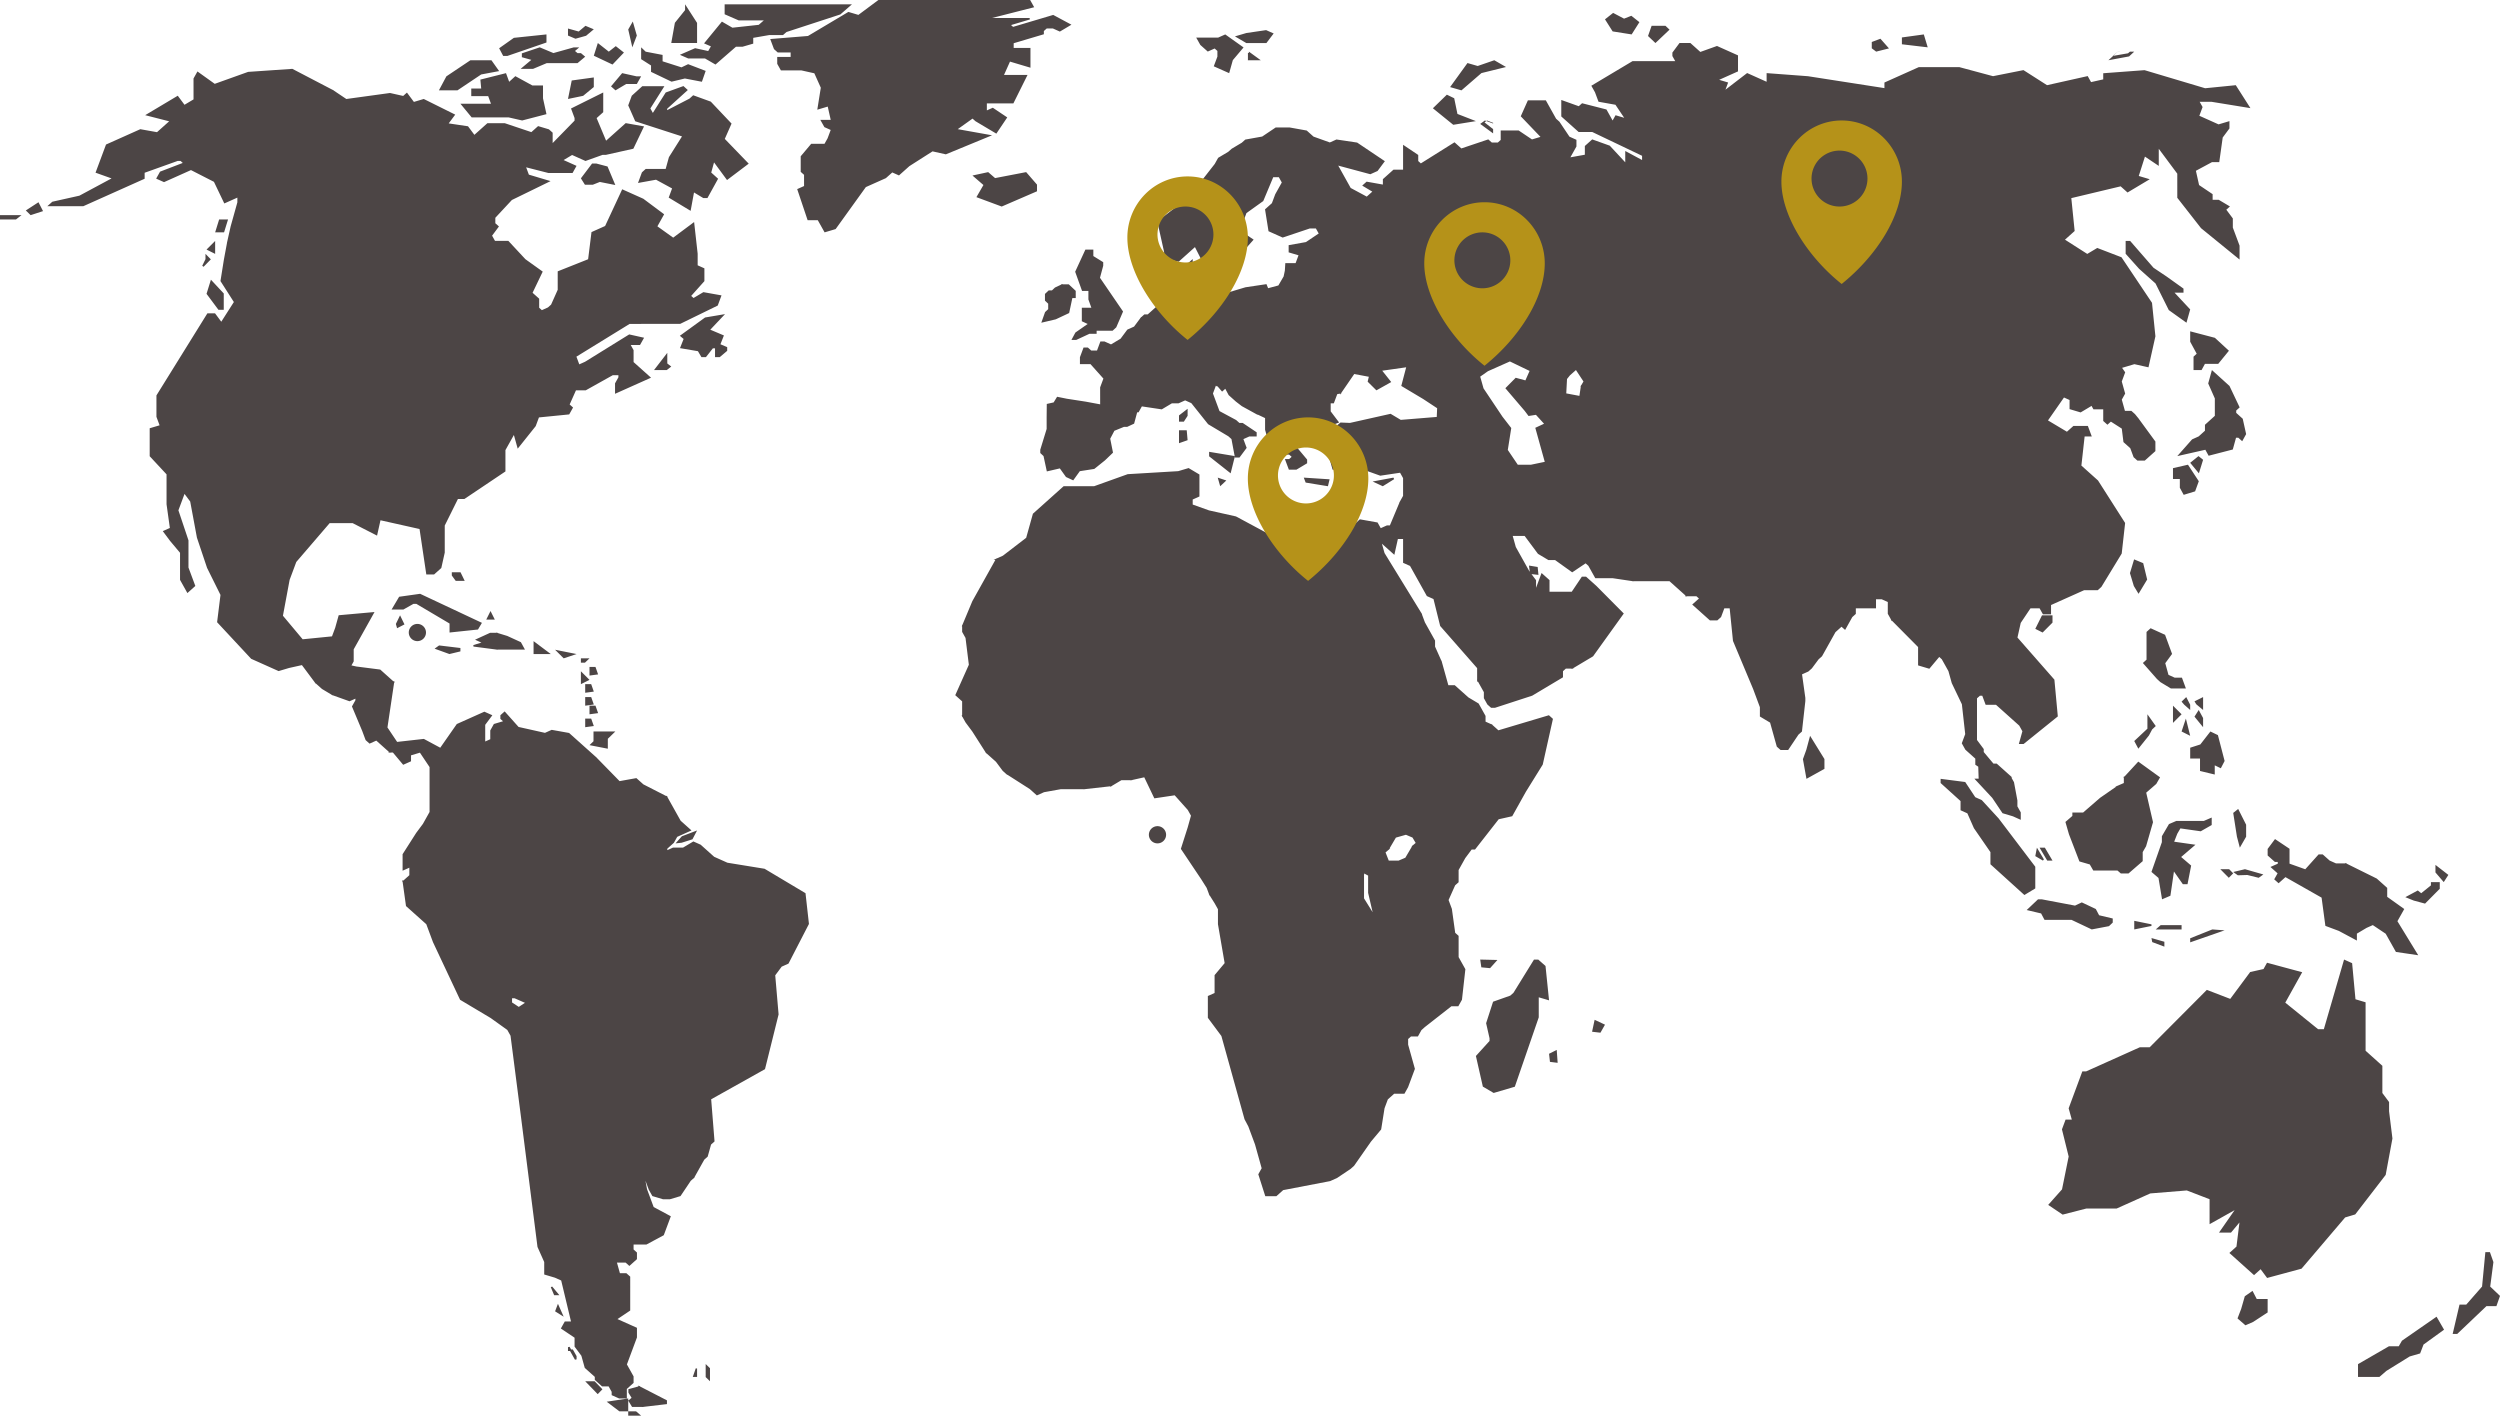 <svg width="581" height="329" fill="none" xmlns="http://www.w3.org/2000/svg"><path fill-rule="evenodd" clip-rule="evenodd" d="M555.13 312.907l.048-.03H557.465l.728-1.264.018-.032.033-.023 7.825-5.427.186-.131.11.187 1.565 2.714.07.122-.12.085-4.651 3.359-.763 1.99-.032.082-.093.026-2.323.672-5.43 3.363-1.558 1.349-.059.051H548v-2.975l.089-.05 7.041-4.068zm-34.275-8.739l.82-2.856.017-.059.054-.037 1.538-1.071.206-.145.109.21.867 1.68H527v3.126l-.083.053-3.282 2.143-.013.009-.017.007-1.637.714-.136.058-.103-.092-1.64-1.429-.089-.078.038-.105.817-2.128zm-47.28-95.113l.059-.055h.875l.019.006 7.702 1.459 1.495-.709.088-.04.085.04 3.111 1.471.059.029.028.055.735 1.394 3.02.716.149.034v.956l-.059.054-.776.735-.044.039-.054.011-3.886.738-.064.012-.058-.029-4.62-2.187h-6.291l-.056-.102-.738-1.397-3.019-.713-.335-.078.245-.231 2.33-2.208zm35.649-7.895l-.017.087-.801 4.103-.027.144h-1.08l-.06-.084-2.024-2.888v.086l-.798 5.472-.015.09-.096.042-1.599.683-.246.105-.038-.234-.79-4.731-1.549-1.328-.084-.071.033-.098 2.387-6.817V194.339l.019-.035 1.6-2.736.03-.051.06-.026 1.597-.683.041-.019h6.392l1.55-.666L514 190v1.737l-.091.05-2.396 1.368-.062.037-.08-.011-4.647-.662-.722 1.241-.723 1.852 4.56.651.383.054-.273.237-3.053 2.614 2.255 1.93.073.062zm4.061-95.246l-.071-.129-.693-1.259-5.971 1.349-.55.125.354-.401 3.059-3.458.026-.03.04-.017 1.495-.675 1.457-1.318v-1.382l.056-.051 2.24-2.027v-4.04l-1.519-3.431-.022-.052.013-.055.765-2.767.083-.296.239.216 3.825 3.46.026.023.012.03 2.296 4.842.052.109-.092.082-.709.642v.547l1.475 1.334.041.037.01.052.766 3.457.012.058-.028.053-.765 1.386-.121.213-.186-.168-.709-.642h-.537l-.726 2.636-.029.097-.107.027-5.352 1.383-.155.04zM520.154 188l.12.24 1.711 3.397.015.031v2.79l-.021.034-1.172 2.039-.272.469-.132-.506s-.534-2.038-.541-2.052l-.851-5.437-.011-.084.074-.06.85-.678.23-.183zM509 79.425V77l.248.065 5.441 1.43.048.013.037.032 3.107 2.862.119.109-.1.125-2.334 2.861-.058.073H512.422l-.723 1.33-.053.1h-1.869v-3.114l.057-.053.678-.626-1.49-2.744-.022-.038zm0-7.513l-.024.084-.767 2.744-.074.26-.233-.167-3.842-2.744-.036-.026-.018-.038-3.063-6.147-3.813-3.408-.009-.006-.004-.008-3.074-3.431-.043-.048V56h1.054l.057.066 5.365 6.16 3.056 2.047 3.838 2.744.076.052V68.01H505.359l3.578 3.834.063.068zm-10.146 74.948l.06-.052.788-.716.101-.092.127.057 3.151 1.433.076.033.027.07 1.575 4.296.033.083-.055.073-1.529 2.083.745 2.707 1.456.659h1.672l.047.123.786 2.147.086.236H504.513l-.049-.031-2.366-1.43-.019-.011-.013-.012-.787-.716-.008-.006-.005-.009-3.155-3.579-.111-.127.124-.112.73-.664v-6.443zm.205 19.14l.346.487 1.509 2.124.086.121-.109.104-.732.686-.742 1.389-.007.016-.011.013-2.264 2.83-.184.23-.136-.256-.756-1.416-.059-.115.096-.09 2.963-2.778V166zM495 133.196l.014-.045.883-2.929.071-.222.245.103 1.768.731.101.04.018.088.885 3.662.015.062-.033.056-1.77 2.931L497 138l-.2-.327-.885-1.465-.012-.018-.006-.019-.883-2.931-.014-.044zM514.707 180l-.237-.056-3.043-.735-.143-.035v-2.893H509v-2.513l.13-.042 2.225-.716 2.247-2.888.096-.122.141.068 1.525.734.078.038.021.081 1.521 5.866.016.066-.032.061-.763 1.467-.085.165-.17-.083-1.243-.601V180zm-7.217-65l-.076-.141-.798-1.459-.022-.039v-2.049H505v-2.515l.151-.035 3.189-.73.142-.032.079.116 2.392 3.648.047.071-.027.08-.798 2.191-.033.086-.095.029-2.393.729-.164.05zm1.51 49.575V165l-.324-.287-1.061-.938-.01-.009-.008-.011-.484-.563-.113-.133.124-.121.771-.752.19-.186.12.234.774 1.505.021.04v.796zm1-1.584l.187-.091 1.535-.762L512 162v3l-.315-.265-1.249-1.045-.023-.021-.016-.026-.289-.475-.108-.177zm.984 2.009l.169.313.824 1.518.023.039V169l-.373-.454-1.544-1.896-.083-.101.068-.11.723-1.136.193-.303zm-.198-58.882l.15-.118.148.118.834.672.082.068-.029.092-.833 2.681-.115.369-.262-.317-1.664-2.01-.097-.115.121-.098 1.665-1.342zM507 169.999l.052-.154.742-2.237.205-.608.156.62.745 2.985.1.395-.363-.181-1.491-.747-.146-.073zM505 168V164l.329.328 1.535 1.535.136.137-.136.135-1.535 1.536L505 168zm13.107 35.865l-.136.135-.132-.135-1.516-1.537L516 202h2.052l.055.056.757.768.136.137-.136.136-.757.768zm-8.831 15.039L509 219v-.945l.108-.042 4.987-1.993.05-.02.057.004 2.056.154.742.056-.681.237-7.043 2.453zM501.462 216H501l.327-.285.762-.667.057-.048H507v1h-5.538zm-1.179 2.981l-.104-.038-.021-.099-.103-.546L500 218l.332.096 2.524.726.144.041V220l-.295-.11-2.422-.909zM496 216v-2l.227.045 3.773.768v.377l-3.773.764L496 216zm-1.343-13h-1.758l-.061-.05-.739-.641h-5.621l-.054-.095-.761-1.319-2.314-.669-.093-.028-.034-.082-2.397-6.234-.798-2.767-.027-.096.082-.069 1.535-1.329V188.826h2.507l3.93-3.407.008-.007.008-.005 3.674-2.546-.135-.03.47-.203.058-.04.023.005 1.419-.616v-1.168l-.112-.049.112-.12v-.218l.144.063 3.086-3.347.128-.138.156.112 4.785 3.456.122.089-.073.123-.795 1.384-.013.025-.025.019-2.316 2.01 1.573 6.822.008.038-.011.037-1.592 5.531-.005.02-.011.017-.775 1.343v2.107l-.061.052-3.187 2.765-.06.05zm-19.551-6h.123l.053.092 1.575 2.667.143.241h-1.226l-.057-.093-1.577-2.665L474 197h1.106zm-.33 3l-1.659-.974-.117-.068.029-.145.261-1.361.088-.452.229.384 1.393 2.335-.224.281zm-18.15-18.271l.09.011.048.07 2.287 3.455 1.493.674.037.018.023.027 3.87 4.208 8.492 11.19.034.044V206.47l-.086.052-2.316 1.399-.133.079-.11-.101-7.72-6.993-.056-.052v-2.819l-3.83-5.552-.008-.014-.008-.014-1.518-3.437-1.475-.666-.108-.048v-2.136l-4.575-4.143-.057-.05V181l.222.029 5.404.7zm-36.842-7.469l.763-2.831.116-.429.237.384 3.074 4.975.026.041v2.281l-.093.053-3.841 2.131-.242.135-.048-.258-.769-4.265-.007-.044.014-.042.77-2.131zm-49.243 62.981l.051-.241.236.11 1.991.935.181.086-.094.169-.898 1.587-.065.113-.135-.016-1.595-.185-.213-.026.042-.197.499-2.335zm-8.996 6.88l.241-.121.018.269.179 2.512.017.219-.216-.028-1.433-.178-.141-.018-.016-.141-.179-1.616-.015-.124.113-.057 1.432-.717zm-15.376-2.208v-.618l-.786-3.465-.01-.041.014-.041 1.578-4.874.025-.082.092-.031 3.907-1.382.739-.653 4.717-7.634.057-.092h.989l.059.051 1.577 1.393.051.045.006.063.788 7.66.028.264-.287-.084-2.107-.621v4.66l-.009.023-5.521 16.012-.03.085-.096.029-4.734 1.394-.091.026-.08-.047-2.367-1.394-.069-.04-.013-.071-1.578-6.961-.018-.079.057-.064 3.112-3.431zm.126-16.913l-.13-.013-1.732-.166-.173-.016-.017-.129-.214-1.486L344 223l.25.008 3.354.081.396.01-.222.25-1.409 1.568-.074.083zM269 192a2 2 0 110 4 2 2 0 010-4zM164.951 317.922l.049.047V321l-.284-.274-.666-.645-.05-.047V317l.285.276.666.646zm-3.256.078l.305.047V320h-1l.069-.198.626-1.802zm-13.944 10h.082l.056.048.778.667.333.285h-3v-1H147.751zm-.973-3.143l-.716-1.178-.021-.035v-.796l.134-.038 2.182-.599-.037-.211.278.144.135-.038.02.117 6.154 3.172.093.048v.871l-.168.02-5.258.62.004.025h-.216l-.174.021-.004-.021H146.896l-.054-.088-.78-1.287-.062-.104.099-.081.679-.562zm-1.039.182L146 325v3h-2.044l-.064-.049-2.606-1.976-.286-.218.398-.06 4.341-.658zM138.102 321h.084l.059.059 1.613 1.665.142.147-.142.147-.806.835-.144.147-.143-.147-2.421-2.498L136 321h2.102zm-5.379-7.389h.401l.056.1.798 1.419.022.037v.752l-.38.081-1.145-2.034H132V313.08l.378-.08.345.611zm-3.251-10.104l.193-.507.223.5.869 1.955.243.545-.588-.368-1.302-.814-.11-.069.039-.102.433-1.14zm.336-2.737l.192.23H128.781l-.043-.101-.738-1.771.33-.128 1.478 1.77zM3.781 50.951L3.718 51H0v-1h5l-.366.284-.853.667zm3.46-.992L7.117 50l-.092-.09-.843-.822L6 48.91l.215-.138 2.528-1.643.199-.129.107.209.842 1.641.109.212-.231.076-2.528.821zM119 232.97l1.564 1.031 1.436-.946-2.399-1.054H119v.969zM105.794 26.64l-.118.158-1.398 1.878 4.402.657.084.012.048.064 1.434 1.926 2.967-2.654.057-.052h4.034l.033.011 6.151 2.065 1.48-1.324.086-.076.113.035 2.352.701.044.014.032.028.784.701.057.052v2.413l5.093-5.212v-.607l-.773-2.078-.051-.138.142-.07 7.053-3.507.291-.146v4.581l-.057.051-1.478 1.324 2.199 5.25 4.487-4.016.074-.066.103.018 3.919.701.237.042-.096.2-2.35 4.91-.04.08-.094.022-6.268 1.402-.024.006h-.77l-3.884 1.39-.082.029-.078-.035-3.033-1.358-1.974 1.179 2.831 1.268.175.079-.088.157-.782 1.402-.054.098h-5.635l-.026-.008-5.129-1.31.635 1.704 4.61 1.374.427.128-.395.194-8.589 4.193-3.848 4.134v1.267l.725.648.115.102-.089.12-1.504 2.021.678 1.214h3.104l.059.063 3.905 4.195 3.904 2.795.118.084-.06.123-2.299 4.8 1.474 1.319.058.052v2.105l.626.56 1.411-.631.733-.655 1.538-3.444v-4.291l.117-.045 6.951-2.764.771-6.215.013-.094.095-.043 3.069-1.374 3.891-8.357.08-.173.188.084 4.702 2.104.02.008.017.014 4.701 3.508.121.09-.07.124-1.497 2.677 3.671 2.63 4.578-3.417.284-.212.036.329.787 7.032v2.698l1.457.654.11.048v2.977l-.044.047-3.025 3.384.546.487 2.218-1.321.067-.04.08.014 3.918.7.218.04-.071.188-.782 2.106-.025.066-.067.034-8.622 4.207-.044.02H146.325l-12.366 7.612.665 1.787 1.348-.604 10.181-6.308.073-.045.086.019 3.135.702.238.052-.109.197-.787 1.401-.054.098h-2.153l.642 1.149.021.035V84.147l3.86 3.456.193.173-.244.109-7.837 3.507-.283.127V89.088l.021-.036.762-1.366v-.483h-1.315l-6.222 3.48-.048.027h-2.275L132.389 94l.692.618.099.09-.062.112-.785 1.403-.047.085-.105.012-6.929.689-.744 1.999-.009.023-.017.023-3.92 4.91-.246.31-.103-.369-.783-2.807-.002-.007-1.963 3.514V109.561l-.079.053-9.402 6.313-.054.035H106.425l-3.066 6.175v6.292l-.004.017-.784 3.509-.012.052-.042.038-1.568 1.402-.057.052H99.072l-.022-.152-1.55-10.405-6.14-1.374-2.936-.657-.743 3.329-.053.238-.237-.12-5.442-2.784h-5.335l-7.757 9.027-1.551 4.163-1.552 8.334 4.584 5.471 6.818-.678.739-1.983.784-2.807.034-.119.136-.013 7.836-.702.354-.031-.159.285-4.681 8.38v2.806l-.02.038-.5.895 1.135.254 5.486.701.065.008.046.042 3.026 2.709.219-.117-.042.276.11.098-.135.072-1.544 10.377 2.249 3.357 6.142-.688.067-.007.059.031 3.753 2.017 3.816-5.466.03-.042.049-.023 6.27-2.806.087-.04.088.04 1.567.701.199.089-.123.166-1.534 2.06v3.872l1.174-.526V169.757l.022-.036.782-1.403.037-.065.076-.022 2.05-.612-.559-.501-.058-.051V166.218l.058-.051.783-.701.155-.139.137.153 3.094 3.462 6.135 1.373 1.502-.674.061-.026.066.011 3.919.703.057.009.042.038 6.156 5.51.009-.005.103.105.002.002.169.152-.014.008 5.264 5.384 3.807-.683.102-.018.074.067 1.55 1.387 5.322 2.721.086-.09.106.188.158.082-.073.073 3.061 5.478 2.33 2.087.193.172-.243.109-3.077 1.378-.754 1.349-.014.026-.023.02-1.51 1.351v.345l1.283-.574.042-.02H158.744l2.301-1.373.095-.057.101.047 1.568.701.028.013.023.02 3.113 2.786 3.081 1.379 8.591 1.398.041.007.033.019 9.406 5.612.076.045.009.084.784 7.014.006.048-.023.044-4.703 9.118-.027.055-.064.03-1.519.679-1.5 2.015.778 9.06.002.025-.006.026-3.136 12.625-.018.073-.07.039-12.437 6.96.774 9.714.007.082-.064.056-.746.669-.77 2.757-.013.048-.038.033-.759.679-2.261 4.046.054.032-.146.131-.087.153-.049-.03-.651.583-2.341 3.491-.038.055-.068.02-2.351.703-.029.008h-1.633l-.029-.008-2.35-.703-.078-.023-.036-.065-.784-1.402-.005-.011-.005-.013-.777-2.087.371 1.993 1.538 4.129 3.857 2.073.135.071-.051.134-1.568 4.21-.023.06-.062.034-3.918 2.104-.046.026h-2.992v1.156l.724.65.059.051V292.629l-.059.051-1.565 1.403-.14.124-.138-.124-.728-.65h-2.017l.685 2.455h1.496l.058.052.784.7.057.053V304.569l-.078.052-2.881 1.934 4.417 1.977.109.049v2.243l-.012.026-2.323 6.243 1.531 2.74.021.039V321.389l-.059.051-1.508 1.349V325h-1.811l-.041-.019-1.569-.702-.107-.049v-.767l-.709-1.27h-1.528l-.057-.051-1.567-1.404-.057-.051v-.702l-2.295-2.054-.038-.034-.013-.046-.775-2.775-1.549-2.079-.033-.046v-2.068l-3.055-2.053-.132-.088.074-.132.784-1.402.054-.097H132.7l-2.28-9.525-1.468-.656-2.341-.698-.135-.041v-2.901l-1.552-3.475-.011-.024-.002-.022-3.919-30.864-2.346-18.207-.75-1.341c-.34-.242-3.883-2.78-3.87-2.772l-7.055-4.207-.049-.03-.024-.05s-6.268-13.328-6.273-13.341l-1.553-4.17-4.67-4.177-.046-.044-.01-.059-.77-5.531-.126-.074.102-.092-.042-.297.224.133 1.395-1.25v-1.746l-1.283.573-.284.128v-3.84l.026-.04 3.135-4.909 1.569-2.108 1.538-2.754v-10.434l-2.24-3.345-2.068.616v1.384l-.108.05-1.568.702-.147.066-.098-.117-2.29-2.736h-.583l-.074.099-.11-.099h-.287l.115-.154-2.921-2.615-1.441.646-.128.056-.1-.09-.782-.702-.033-.03-.014-.038-.784-2.104-.002-.003-2.348-5.603-.03-.071.038-.07.765-1.365v-.377l-1.285.576-.08.035-.08-.029-3.751-1.343-.019.032-.166-.099-.18-.064.017-.033-2.207-1.317-.016-.01-.013-.012-1.374-1.23-.03.053-.18-.24-.083-.076.011-.02-2.994-4.021-2.987.667-2.35.7-.076.024-.074-.032-6.27-2.807-.037-.015-.026-.028-7.836-8.417-.054-.059.009-.074.778-6.267-3.111-6.267-.007-.012-.003-.01-2.352-7.015-.003-.01-.003-.012-1.56-8.381-1.32-1.772-1.421 3.814 2.332 6.961.009.026V131.892l1.556 4.182.04.104-.087.075-1.567 1.404-.192.172-.122-.218-1.566-2.807-.022-.037V128.47l-2.319-2.766-1.567-2.104-.123-.165.198-.089 1.444-.647-.766-5.488-.003-.011v-6.961l-3.871-4.161-.046-.049v-6.503l.135-.04 2.164-.645-.72-1.938-.011-.028v-4.983l.025-.04 11.755-18.94.056-.09H49.977l.059.078 1.391 1.867 2.922-4.576-3.08-4.822-.032-.052.01-.06.783-4.915.72-3.869-.014.007.076-.346h.001l.017-.089.003-.002.768-3.431 1.561-5.59v-1.097l-2.85 1.274-.186.083-.082-.17-2.325-4.856-5.339-2.73-6.174 2.763-.089.04-.087-.04-1.566-.7-.176-.08.087-.156.785-1.404.032-.057.065-.025 5.219-2.002-.52-.467h-.664l-7.68 2.75v1.392l-.11.049-14.104 6.313-.042.018H11l.335-.3.783-.702.039-.035.053-.012 6.242-1.395 7.47-4.013-3.55-1.271-.171-.061.059-.158 2.35-6.313.025-.069.073-.033 7.837-3.507.06-.028.065.013 3.816.682 2.823-2.527-5.163-1.32-.408-.105.353-.212 7.053-4.208.165-.098.108.147 1.457 1.958 2.1-1.253V18.24l.021-.037.784-1.403.108-.194.189.136 3.829 2.742 7.73-2.768.029-.01.03-.002 10.188-.7.06-.005.054.027 9.283 4.846.013-.01.116.078.229.12-.024.017 2.875 1.93 10.107-1.391.037-.007.04.009 3.025.678.706-.631.17-.152.132.178 1.484 1.994 2.21-.659.081-.025.076.038 7.052 3.508.186.092zM52 68.198V72H50.768l-.066-.087-2.655-3.563-.047-.063.022-.073.885-2.85.113-.364.28.3 2.655 2.85.045.048zm-1.112-17.071l.04-.127H53l-.065.208-.823 2.665-.04.127H50l.065-.208.823-2.665zm-2.655 6.99L48 58l.184-.184 1.495-1.497L50 56v3l-.271-.135-1.496-.749zM47 61.77l.755-1.543V59l.331.339.776.793.138.14-.138.14L47.31 62l-.31-.23zm127-23.735l-.155.117-4.717 3.562-.168.127-.122-.165-2.897-3.938-.651 2.36 1.495 1.352.099.092-.063.114-2.359 4.275-.054.098H163.441l-.049-.03-2.105-1.271-.735 4-.05.272-.253-.153L155.533 46l-.126-.077.047-.128.737-2.001-3.731-2.028-3.856.698-.332.06.108-.292.787-2.136.015-.04.033-.03.785-.711.058-.053h4.643l.75-2.714.006-.023.014-.022 3.026-4.802-10.783-3.488-.084-.027-.033-.075-1.571-3.562-.026-.06.023-.062.786-2.137.015-.04.032-.03 2.359-2.137.057-.052H154.407l-.167.267-3.092 4.904.575 1.04 2.959-4.696.036-.054.064-.023 3.929-1.425.12-.044.092.083.786.712.14.126-.14.128-4.657 4.22v.33l5.187-2.684.764-.695.091-.084.122.044 3.929 1.426.045.016.032.033 4.715 4.985.079.082-.046.101-1.526 3.459 5.422 5.616.134.137zm-16 39.999l.165-.12 5.653-4.101.041-.03.052-.008 4.039-.684.545-.091-.348.366-3.074 3.254 3.007 1.27.156.068-.056.14-.75 1.909 1.458.617.112.048v.861l-.059.05-1.615 1.367-.059.05h-1.095v-2.05h-.5l-1.553 1.973-.06.077h-1.04l-.056-.096-.763-1.29-3.943-.67-.225-.036.073-.185.768-1.95-.719-.608-.154-.131zm2.964 116.948l-.037.072-.079.024-2.405.764-.02.007-.02.003-.902.095L157 196l.326-.369 1.101-1.243.032-.036.047-.017 3.003-1.149L162 193l-.236.45-.8 1.532zm-5.946-109.03l-.06.048H152l.189-.247 2.503-3.25.387-.503V84.469l.773.603.148.116-.148.115-.834.65zM136.576 153H137l-.299.284-.7.667-.052.049H135v-1H136.576zm-5.466-.037l-.108.037-.081-.082-1.487-1.484L129 151l.603.122 3.71.742.687.139-.664.22-2.226.74zm5.89 5.038l-.232.116-1.498.747-.27.136V156l.319.319 1.497 1.498.184.184zm2 7.728l-.267.038-1.451.195L137 166v-2h1.391l.05.145.485 1.373.074.211zm-2.718-4.768L136 161v-2h1.393l.051.144.482 1.374.074.21-.267.038-1.451.195zm.001 8.002L136 169v-2h1.391l.05.143.484 1.375.075.211-.268.037-1.449.197zm-.283-5.195V162h1.394l.049.143.482 1.374.075.211-.267.038-1.451.196L136 164v-.232zm2.208-8.768h.183l.05.143.485 1.375.074.213-.267.035-1.452.196L137 157v-2h1.208zM143 170l-.317.308-1.424 1.386V174l-.222-.043-3.697-.72-.34-.066.244-.238.686-.665V170H143zm-19-18v-3l.321.24 3.198 2.399.481.361h-4zm-8.484-4.932h.164v.05l2.192.669.013.004.012.006 3.1 1.42.058.026.029.053.775 1.419.141.258h-6.32V151l-.211-.027h-.177v-.023l-5.259-.688-.033-.346 1.881-.573-1.132-.517-.348-.16.348-.159 1.551-.71 1.55-.71.041-.019h1.401V147l.224.068zM113.288 144H113l.129-.258.711-1.423.159-.319.16.319.712 1.423.129.258h-1.712zm-1.288.75l-.084.142-.785 1.33-.048.08-.103.01-6.285.664-.22.024V144.905l-7.719-4.57h-.667l-2.306 1.3-.048.028H91l.143-.242 1.57-2.657.045-.075.099-.015 4.714-.664.067-.01.06.03 14.138 6.643.164.077zm-6.087-9.75l-.057-.079-.834-1.142-.022-.03V133h2.029l.048.098.832 1.714.091.188H105.913zm-12.939 8l.172.353.768 1.582.086.178-.172.088-1.343.691-.207.108-.064-.23-.194-.692-.02-.073.034-.07.768-1.582.172-.353zm4.027 2c1.102 0 1.999.897 1.999 2s-.897 2-2 2c-1.102 0-2-.897-2-2s.898-2 2-2zm5.044 5l.1.011 4.69.565.165.019V151.383l-.135.033-2.344.564-.078.02-.073-.027-3.127-1.131-.243-.087.193-.141.781-.564.071-.05zm35.767-107.086l-.042.018h-1.834l-.057-.09-.827-1.316-.052-.08.059-.079 2.484-3.287.06-.08h.977l.033.01 2.482.656.098.027.033.078 1.655 3.944L143 43l-.366-.073-3.235-.644-1.587.63zm-2.292-20.641l-.052.01-3.173.656L132 23l.05-.247.795-3.93.023-.116.139-.02 4.761-.656L138 18V20.227l-.06.049-2.38 1.965-.04.032zm-23.878-3.776l.155-.039 5.621-1.414.177-.044.059.16.676 1.847 1.329-1.21.107-.099.13.072 3.831 2.094H126.194v2.988l.77 3.517.036.16-.173.045-5.427 1.413-.05.013-.051-.012-3.077-.7h-8.603l-.059-.07-2.326-2.829-.234-.284H114.1l-.646-1.765h-3.933v-1.768H111.83l-.176-1.929-.012-.146zM116 16.523l-.289.054-3.886.728-5.465 3.66-.051.035H102l.142-.267 1.572-2.946.021-.041.04-.028 5.499-3.683.051-.035h4.883l.058.082 1.571 2.212.163.229zm1.948-3.534l-.033.011H116.943l-.056-.106-.81-1.532-.077-.143.136-.097 3.244-2.296.043-.031.056-.006 7.295-.765L127 8V9.88l-.135.045-8.917 3.064zm15.367-1.973h1.299l-.337.284-.651.548.592.497H135.01l.058.05.792.663.14.118-.14.118-1.583 1.328-.057.049h-7.157l-3.123 1.31-.042.019H121l.338-.285.791-.665 1.355-1.138-2.068-.578-.137-.038V12.4l.125-.042 3.956-1.33.083-.027.079.034 3.093 1.298 4.669-1.307.031-.01zm2.927-2.733l-.033.027-.043.012-2.345.656-.077.022-.073-.03-1.563-.657-.108-.045V6.627l.257.072 2.229.625 1.479-1.24.1-.084.127.053 1.564.656.244.1-.194.163-1.564 1.31zm6.216 6.601l-.112.116-.156-.074-4.06-1.917-.13-.062.038-.115.812-2.558.087-.274.253.2 2.292 1.805 1.482-1.167.144-.113.143.113 1.624 1.28.125.099-.105.111-2.437 2.556zm4.731-4.5l-.236.616-.146-.637-.793-3.453-.014-.058.03-.053.793-1.382.24-.417.131.453.792 2.762.014.048-.018.05-.793 2.07zm.866 9.037l-.056.1h-2.467l-2.354 1.397-.138.082-.115-.104-.803-.714-.122-.11.104-.124 2.405-2.854.081-.094.129.028 3.178.707H149l-.146.26-.799 1.426zm11.786-4.47l.077-.036.081.03 3.833 1.47.168.065-.058.164-.766 2.203-.054.153-.166-.031-3.793-.727-3.022.725-.07.016-.063-.03-4.6-2.203-.107-.05V15.216l-2.216-1.414-.085-.055V11l.328.313.727.698 3.776.722.155.03V14.25l4.392 1.402 1.463-.7zM156.234 10H156l.038-.216.795-4.442.008-.045.029-.036 2.344-2.912V1l.371.573 2.386 3.704.029.044V10h-5.766zm39.088-6.668l-.029.026-.041.013-12.469 4.07-.752.656-.058.049h-3.19l-3.73.649v1.345l-.134.038-2.347.681-.03.009H171.029l-4.635 4.033-.112.099-.135-.077-2.296-1.332h-3.896l-.041-.019-1.564-.68-.35-.153.35-.153 3.127-1.36.066-.029.069.015 2.976.649.623-1.088-1.387-.604-.206-.089.135-.163 3.909-4.762.109-.134.158.091 2.285 1.326 6.115-.667 1.18-1.028h-5.826l-.041-.018-3.127-1.361-.109-.047V1H198l-.334.291-2.344 2.041zm51.084 3.951l-.095.057-.1-.046-1.516-.676h-1.436l-.665.595v.748l-.133.04-6.879 2.046v1.093H239.479v4.595l-.258-.077-4.502-1.34-1.383 3.09H238.801l-.122.246-3.116 6.265-.051.105H229.345v1.63l1.276-.57.107-.047.095.064 3.119 2.09.141.095-.09.134-2.339 3.48-.105.158-.17-.102-4.675-2.784-.017-.01-.012-.012-.658-.586-3.434 2.453 7.383 1.319.588.105-.544.224-10.134 4.178-.062.026-.067-.015-3.027-.677-5.379 3.432-2.321 2.073-.099.089-.126-.056-1.432-.64-1.461 1.304-.022.02-.028.012-4.631 2.068-6.985 9.707-.037.052-.066.02-2.337.695-.161.047-.075-.135-1.505-2.687h-2.364l-.042-.125-2.337-6.963-.047-.14.146-.066 1.45-.647V40.63l-.721-.645-.057-.051v-3.612l.038-.047 2.339-2.784.058-.07h3.097l.72-1.289.72-1.93-1.408-.628-.058-.027-.029-.051-.78-1.393-.141-.252h2.416l-.69-3.079-2.129.634-.3.088.046-.279.771-4.829-1.503-3.354-2.994-.668h-4.776l-.054-.096-.779-1.394-.021-.036V13.23h3.117v-1.043H180.741l-.057-.051-.78-.698-.032-.029-.014-.039-.78-2.087-.078-.21.245-.02 8.524-.692 9.312-5.546.08-.046.09.026 2.237.665 4.594-3.42.055-.04h35.267l.054.097.779 1.393.105.189-.226.058-9.572 2.441h8.738l.061.34-4.377 1.304.471.42 9.24-2.75.086-.026.078.041 3.894 2.088.265.142-.256.154-2.338 1.392zM226 40.791l.344-.074 3.201-.692.11-.023.081.069 1.521 1.317 7.096-1.364.128-.024.077.089 2.402 2.769.04.047v1.549l-.112.049-8.003 3.461-.083.036-.085-.031-5.602-2.077-.196-.073.094-.164 1.537-2.657-2.3-1.99-.25-.217zm20.758 25.29l.169-.081.022.08h1.435l.055.052 1.506 1.416.055.052v1.665H249.213l-.723 3.398-.018.085-.083.039-3.008 1.414-.019.009-.019.005-3.011.708L242 75l.108-.306.752-2.122.013-.04.031-.03.697-.656v-1.268l-.697-.656-.055-.053v-1.561l.055-.052.753-.708.056-.053h.754l.695-.655.023-.02.028-.013 1.37-.645-.022-.082h.197zm12.675 9.96l-.015.034-.026.027-.766.71-.056.054h-3.713v.712H253.179l-3.019 1.403-.04.019H249l.138-.258.764-1.424.022-.037.037-.026 2.812-1.962-1.253-.583-.105-.048V71.525h2.219l-.681-1.902-.009-.027v-1.984h-1.477l-.042-.123-1.533-4.27-.023-.066.029-.062 2.299-4.983.049-.108h1.847V59.509l2.21 1.37.086.052v.83l-.006.02-.748 2.774 5.312 7.765.053.076-.037.086-1.53 3.56zM289 11.023l-.115.139-2.377 2.817-.79 2.807-.061.215-.224-.1-3.197-1.422-.156-.069.054-.147.789-2.102v-1.322l-.638-.569-1.471.655-.129.059-.103-.092-1.598-1.423-.025-.02-.014-.026-.799-1.42-.146-.258h5.077l1.557-.693.116-.051.099.071 4.001 2.844.15.107zm5.373-1.096l-.055.074h-4.685l-.048-.028-2.262-1.33-.323-.188.368-.108 2.263-.665.014-.005.014-.002 4.526-.665.06-.009.057.025 1.507.665.191.085-.118.157-1.509 1.994zm-4.164 2.386l.002-.013.037-.299.292.213 2.127 1.546L293 14h-3l.018-.147v-1.54h.191zm47.748 10.518l.018.089.733 3.56 3.666 1.424.626.244-.664.108-4.514.731-.085.014-.065-.053-4.512-3.658-.16-.129.145-.142 3.009-2.925.096-.093.12.059 1.505.732.082.04zm6.332-5.847l-4.564 3.944-.085.073-.111-.033-2.298-.663-.231-.066.13-.18 3.83-5.297.081-.11.143.04 2.23.644 3.766-1.303.095-.032.082.048 2.299 1.325.344.199-.398.098-5.313 1.313zM347 30v-1.45l-1.419-.55-.581.45 2 1.55zm-1.915-2l.134.05 1.664.611.117.042V31l-.356-.26-2.496-1.833-.148-.11.148-.107.83-.612.107-.078zm34.181-20.114l-.071.114-.154-.025-4.163-.658-.099-.015-.046-.072-1.665-2.629-.068-.105.106-.085 1.664-1.316.121-.095.142.075 2.397 1.263 1.557-.616.136-.053.106.083 1.663 1.315.108.084-.068.106-1.666 2.63zm5.589 1.989l-.133.125-.134-.125-1.506-1.428L383 8.37l.038-.106.753-2.141.042-.123H387.057l.056.052.754.715.133.127-.133.126-3.012 2.855zm51.29 2.093l-.124.032-.094-.071-.864-.652-.063-.047V9.76l.121-.046 1.723-.65.171-.064.103.12 1.722 1.951.16.178-.272.067-2.583.652zm6.024-1.657l-.169-.02V8.702l.165-.023 4.749-.654.178-.025.046.147.791 2.616L448 11l-.293-.035-5.538-.654zM492.16 12L491 13l3.552-.614L495 12h-2.84zm2.676 1.075l-.041.04-.062.01-4.072.753L490 14l.477-.44 1.629-1.504.062-.056H496l-.348.322-.816.753zM366.251 86l-1.384 1.217-.692.861-.175 3.347 3.054.575.315-2.114-.079-.018.109-.185.022-.162.064.015.515-.881L366.251 86zm-9.308 13.357l1.892-.88-1.882-2.07-1.593.25-.129.019-.073-.097-.8-1.068-4.415-5.174-.103-.117.112-.11 2.209-2.232.086-.087.123.034 2.132.576.974-2.198L350.9 84l-5.103 2.269-1.797 1.26.768 2.725 4.402 6.581.008.012 1.992 2.567.046.058-.012.07-.793 5.026 2.318 3.432h3.077l3.194-.668-2.161-7.773-.038-.137.142-.065zM317.955 207.51l-.004-.021v-4.002l-.906-.486-.045.39v5.389l2 3.221-1.045-4.491zm4.79-7.509h2.298l1.558-.663 1.531-2.605-.083-.029.202-.173.068-.116.048.017.633-.535-.735-1.246-1.528-.65-2.33.661-1.476 2.508h.166l-.335.286-.039.068h-.042l-.681.579.745 1.898zM514 23.665h-2.794l.64 1.147.037.065-.026.069-.729 1.957 4.467 2.003 2.27-.679.258-.077v1.698l-.032.044-1.535 2.065-.779 5.567-.025.153H514.071l-3.744 2.014.74 3.316 3.066 2.062.081.052V46.434h1.425l.048.03 2.349 1.4.2.12-.168.152-.671.6 1.476 1.982.035.043v2.129l1.555 4.175.01.027v3.229l-.329-.268-8.604-7.008-.018-.012-.012-.017-5.476-7.005-.035-.046V40.36l-4.301-5.782v3.976l-.316-.21-2.898-1.95-1.435 4.498 2.167.647.38.115-.332.198-4.694 2.803-.134.08-.113-.102-1.486-1.33-11.464 2.739.768 7.56.007.081-.064.059-2.183 1.955 5.178 3.31 2.235-1.333.085-.052.099.037 5.475 2.103.062.023.032.048 7.038 10.508.021.035.005.04.783 7.708.003.025-.005.025-1.566 7.006-.039.18-.202-.044-3.073-.689-2.076.621-.215.064-.565.169.671.974.048.07-.031.078-.763 2.053.769 2.753.016.064-.032.057-.749 1.341.727 2.61H495.325l.056.051.783.7.01.01.009.011.671.824.006-.003.113.15h.001l.111.138-.007.005 3.804 5.2.032.043v2.227l-.057.052-2.346 2.101-.057.052h-1.728l-.055-.052-.783-.7-.032-.03-.017-.038-.768-2.064-1.531-1.37-.048-.044-.009-.062-.38-3.075-2.533-1.62-.665.596-.137.124-.14-.124-.782-.7-.056-.052V95.131h-2.273l-.053-.098-.412-.738v.053l-.089.054-2.346 1.4-.079.047-.091-.026-2.347-.702-.134-.04V92.96l-1.296-.58-3.717 5.326 4.401 2.628 1.452-1.299.058-.051h3.351l.046.12.783 2.102.085.23h-1.662l-.753 6.766 3.844 3.444.017.017.015.021 6.258 9.809.032.049-.008.055-.782 7.006-.003.035-.017.032-4.696 7.708-.013.022-.019.018-.784.701-.057.051h-3.166l-7.673 3.437v2.168H474.785l-.057-.097-.728-1.303h-2.115l-2.269 3.389-.759 3.397 8.549 9.745.037.04.003.053.783 8.408.007.086-.072.059-7.823 6.307-.054.045h-1.107l.059-.219.763-2.741-.731-1.312-5.4-4.836h-2.408l-.045-.121-.736-1.983h-.563l-.665.598v9.683l1.532 2.059.035.043V174.772l2.251 2.686h.761l.058.051 3.084 2.762.038.005.029.055.411.367-.225-.033.61 1.093.015.022.003.027.783 4.205.004.014v1.377l.76 1.363.022.036V190.529l-.285-.128-1.561-.701.024.011-2.347-.701-.07-.02-.037-.055-2.344-3.499-3.896-4.189-.268-.288h.998l-.09-2.778-.608-.408-.079-.053V176.304l-2.287-2.051-.025-.019-.014-.027-.781-1.4-.038-.065.027-.07.77-2.068-.775-6.939-2.337-4.882-.005-.012-.006-.014-.778-2.791-1.538-2.752-.6-.539-2.211 2.641-.087.101-.133-.039-2.345-.701-.134-.039v-4.264l-6.067-6.115-.098.093-.078-.269-.088-.089.03-.028-.719-1.288-.022-.037V139.904l-1.411-.632h-1.327V141.375h-4.691v1.298l-.059.051-.762.685-1.547 2.774-.122.217-.192-.172-.644-.576-1.406 1.26-3.113 5.576-.013.026-.024.019-.768.687-1.554 2.088-.01.015-.012.013-.784.7-.022.02-.028.013-1.441.646.766 5.48.002.011v.012s0 .701-.002.718l-.783 7.007-.009.062-.047.045-.765.684-2.335 3.485-.056.086h-1.758l-.057-.052-.781-.699-.039-.035-.015-.048-1.546-5.539-2.283-1.364-.088-.053v-2.168c-.105-.283-1.554-4.176-1.55-4.17l-4.696-11.21-.008-.022-.002-.023-.766-7.547h-1.244l-.74 1.981-.015.039-.032.031-.78.699-.06.051H397.379l-.058-.051-3.911-3.502-.141-.125.141-.124 1.426-1.277-.588-.526h-2.172l-.076.087-.099-.087h-.326l.144-.161-3.728-3.342h-8.329v.031l-.211-.031h-.182v-.027l-4.511-.672h-4.016l-.055-.098-1.549-2.776-.642-.574-2.993 2.01-.121.081-.118-.085-3.859-2.764H359.852l-.05-.031-2.347-1.4-.033-.019-.022-.029-3.07-4.126h-2.773l.715 2.567 3.12 5.583.122.165-.151-1.202-.028-.234.258.042 1.614.263.148.023.013.133.145 1.489.024.218-.241-.028-1.373-.153 1.021 1.371.033.044v1.77l1.181-3.174.101-.269.224.201 1.567 1.401.056.052v2.7h5.167l2.293-3.418.056-.085h.975l.057.051 1.564 1.401.79.709 6.257 6.304.101.1-.08.113-7.042 9.809-.024.03-.034.021-4.567 2.727.039.105h-.215l-.163.098-.037-.098h-1.341l-.666.597V157.408l-.089.052-7.041 4.203-.018.011-.022.008-8.606 2.803-.031.011h-.9l-.055-.052-.786-.7-.02-.02-.016-.026-.781-1.403-.021-.036v-1.403l-1.407-2.518-.158.176v-.459l-.034-.062.034-.039v-2.683l-8.56-9.759-.028-.032-.01-.039-1.544-6.226-1.482-.662-.058-.027-.029-.052-3.883-6.953-1.506-.675-.11-.048v-5.538h-1.207l-.75 3.36-.072.321-.259-.231-2.63-2.354.607 2.169 8.535 13.899h.027l.038.107.152.244h-.06l.694 1.862 2.337 4.19.021.037V150.27l1.458 3.264.033-.022.068.25.049.108-.016.01 1.495 5.36h1.492l.056.053 3.12 2.79 2.327 1.39.044.026.024.042.683 1.223.099.179.075.133-.001.001.707 1.267.022.036v1.334l1.302.583.035-.049.151.132.165.075-.033.045 1.367 1.224 11.619-3.468.116-.035.085.076.779.701.075.068-.021.091-2.346 10.51-.006.026-.016.026-3.905 6.297-3.131 5.607-.041.071-.085.019-3.058.685-5.436 6.953-.056.076h-.783l-1.506 2.022.014-.017-1.544 2.763v2.836l-.056.05-.752.673-1.526 3.413.76 2.04.006.018.003.017.773 5.547.736.657.056.05V222.434l1.544 2.764.025.045-.006.051-.783 7.007-.003.032-.015.03-.782 1.4-.054.098h-1.614c-.57.447-6.199 4.86-6.191 4.852l-.761.682-.766 1.374-.055.098h-1.605l-.669.598v1.303l1.561 5.587.012.05-.016.048-1.567 4.204-.006.012-.004.01-.783 1.403-.055.098H324.007l-1.473 1.319-.767 2.058-.777 4.879-.007.044-.03.037-2.336 2.79-3.915 5.605-.01.018-.014.013-.784.701-.009.009-.012.007-3.129 2.101-.013.01-.016.008-1.567.7-.02.011-.026.005-10.894 2.09-1.525 1.364-.056.051H294.052l-.039-.127-1.567-4.905-.02-.065.035-.061.748-1.342-1.544-5.529-1.557-4.191-.879-1.658-.008-.017-.002-.017-5.37-19.322-3.11-4.181-.035-.044v-5.068l.11-.049 1.454-.65v-4.154l.041-.047 2.297-2.744-1.552-9.036-.003-.014V211.305l-.761-1.364-.877-1.393-.082-.134-.185-.289-.043.036-.086-.238-.069-.108.022-.019-.537-1.442-1.267-2.011-4.692-7.003-.042-.064.022-.074 1.565-4.905.006-.02.756-2.712-.742-1.333-3.043-3.404-4.581.685-.149.022-.061-.126-2.282-4.767-2.803.627.005.042h-.196l-.216.049v-.049h-2.092l-2.211 1.32v.062l-.125.014-.267.159v-.13l-5.835.654.004.024h-.228l-.165.02-.003-.02h-5.3l-3.861.693-1.537.689-.126.056-.101-.088-1.555-1.393-5.215-3.336-.013.055-.244-.22-.09-.059.004-.019-.71-.634-.014-.012-.01-.014-1.555-2.09-2.194-1.964-.043.037-.115-.179-.12-.107.033-.029-3.055-4.788-.004-.006-1.552-2.085-.007-.008-.006-.01-.729-1.306h-.073v-.132l-.121-.219h.121v-3.254l-1.507-1.352-.092-.082.048-.108 1.563-3.502 1.548-3.462-.773-6.23-.767-1.373-.02-.037v-1.268h-.085l.085-.208v-.142h.06l2.299-5.493.001-.008.005-.008 5.349-9.581-.4-.032.557-.249.031-.056.079.007 1.494-.669 5.408-4.153 1.551-5.55.013-.047.038-.035 7.04-6.306.058-.051H254.266l7.787-2.791.029-.009.03-.003 11.707-.698 2.328-.694.09-.026.077.047 2.348 1.4.089.052v5.108l-.11.049-1.457.652v1.172l3.791 1.357 6.232 1.396.027.006.026.013 7.73 4.154 1.293-.578-.695-1.245-.036-.065.024-.068.783-2.103.027-.068.073-.033 1.563-.7.041-.019H302.141l.056.097.727 1.304h3.59l-.003-.07.234.07h.161l.002.049 6.794 2.027 2.262-2.025.075-.066.102.02 3.911.699.095.016.042.078.696 1.243 1.39-.621.042-.019H323.008l2.2-5.253h-.034l.139-.251.042-.101h.014l.706-1.264v-4.126l-.696-1.246-4.551.679-.055.008-.05-.018-3.79-1.358-.692.618-.038.035-.052.012-3.128.699-.11.024-.079-.069-1.507-1.35h-1.635l-.038-.133-.776-2.78-2.329-3.476-.08-.118.109-.099s3.127-2.803 3.133-2.805l1.758-1.489.061-.051.083.003 2.122.087 9.36-2.098.084-.019.073.044 2.291 1.368 8.361-.682.089-2.03-3.24-2.134-4.981-2.974-.114-.067.032-.119 1.108-4.213-5.562.792 1.969 2.484.12.153-.177.098-3.128 1.752-.139.078-.111-.108-1.858-1.84-.067-.068.021-.088.252-1.053-3.39-.638-3.007 4.38.034.106-.124.025-.171.249-.079-.2-.602.12-.749 2.009-.045.12h-.728v1.87l1.825 2.41.137.178-.224.083-2.139.785-1.152.688-.011.006v.286h-4.027l-2.229 1.999v1.973l2.306 2.753.038.047v.854l-.087.051-2.346 1.403-.049.028h-1.765l-.046-.12-.783-2.102-.086-.232h.975l.586-.524-.586-.525H297.209l-.057-.097-1.51-2.706H294.829l-.037-.132-.783-2.804-.005-.021v-2.719l-1.53-.725-.024-.01-.213-.096.057.09-.641-.35-.04-.02-.004-.006-2.988-1.642-.013-.005-.013-.01-1.379-1.06-1.663-1.489-.023-.021-.014-.028-.763-1.439-.584.524-.158.141-.136-.157-.932-1.087-.032.008-.093.025-.081-.052-.172-.117-.677 1.816 1.52 4.086 3.852 2.07.02.01.018.016.725.65h.764l.054.035 3.13 2.1.077.053v.964h-1.712l-1.373.614.728 1.959.031.081-.054.071-1.564 2.101-.059.079h-1.053l-.026-.147-.775-4.148-.725-.65-4.674-2.79-.03-.019-.021-.025-3.884-4.871-1.432-.643-1.479.663-.039.02h-1.554l-2.296 1.37-.064.038-.077-.01-4.551-.68-.715 1.285-.057.097h-.321l-.684 2.546-.021.08-.079.035-1.48.69-.043.02h-.747l-2.239.912-.969 1.842.629 3.159.017.087-.068.064s-1.792 1.721-1.805 1.731l-2.434 1.953-.041.033-.054.008-3.311.513-1.435 2.001-.095.133-.16-.073-1.479-.687-.044-.022-.03-.039-1.402-1.957-2.821.655-.201.047-.04-.184-.729-3.388-.699-.651-.057-.051v-.782l.009-.023 1.472-4.794v-2.552h-.002l.002-.177v-.174h.002l.028-2.772v-.136l.149-.033 1.452-.325.728-1.195.072-.117.142.029s2.104.425 2.093.424l4.44.687 3.333.62V90.023l.01-.027.75-2.013-3.002-3.362H250.976V83.016l.011-.027.785-2.104.043-.12H252.82l.058.052.724.65h1.342l.737-1.981.045-.122H256.696l.042.02 1.463.655 2.22-1.325 1.541-2.073.029-.039.048-.021 1.516-.678 1.448-1.945-.026-.022.125-.112.123-.165.031.028.643-.577.058-.05H266.74l2.29-2.05.031-.03.044-.013 2.213-.662.133-.04 2.302-.687.613-.547-.645-.576-.059-.052V66.968l-.76-1.36-.043-.08.043-.078 1.567-2.803.014-.026.02-.02 2.347-2.101.334-.3v3.255l-.009.026-.771 2.073v1.982l2.178 1.3 2.259-.672.047-.014.052.009 3.676.658v-.613l.133-.04 4.695-1.402.014-.004.016-.003 4.693-.7.162-.024.055.138.326.807 2.387-.641.058-.1 1.159-1.99.286-1.364.096-1.567.009-.166H301.099l.675-1.816-2.16-.645-.133-.039v-1.672l.156-.027 3.865-.693 2.966-1.992-.655-1.173h-1.407l-6.228 2.092-.079.027-.077-.034-3.129-1.401-.091-.042-.014-.09-.782-4.906-.015-.087.069-.063 1.531-1.37.768-2.063.006-.012.004-.011 1.521-2.725-.683-1.225h-1.308l-2.299 5.491-.019.045-.04.03-3.868 2.772-1.501 4.033 3.016 2.027.161.109-.126.141-3.129 3.503-.006.007-.008.007-1.542 1.38-1.544 3.466-.038.083-.097.021-3.129.702-.159.036-.067-.133-3.794-7.478-3.713 3.325-.078.07-.106-.024-3.13-.7-.148-.034V58.54l-1.56-6.99-.022-.1.087-.067 5.474-4.205.057-.042h2.221V45.154l.038-.045 5.472-7.006.77-1.381.023-.042.044-.025 2.323-1.387.775-.693.013-.011.016-.01 2.325-1.387.775-.694.043-.038.059-.01 3.864-.692 3.096-2.08.053-.035h3.214l.019.005 3.91.701.06.01.04.037 1.539 1.375 3.792 1.36 1.485-.665.057-.026.062.01 4.694.7.045.007.04.026 6.257 4.203.151.1-.105.138-1.564 2.102-.028.04-.048.02-1.565.7-.068.033-.073-.021-7.388-1.986 2.898 5.198 3.731 2.005 1.286-1.154-2.145-1.283-.198-.118.168-.153.781-.7.076-.066.102.018 3.676.658V41.633l.059-.051 2.346-2.103.058-.05h2.23v-5.781l.314.21 3.131 2.102.079.054v1.416l.607.544 7.688-4.819.135-.085.114.104 1.477 1.322 6.139-2.063.118-.04.09.08.727.65h1.402l.666-.599V30.32h4.171l.053.035 3.049 2.047 1.972-.59-4.503-4.705-.077-.081.042-.099 1.565-3.503.051-.11h4.164l.056.097 2.331 4.179.759.68.016.015.013.017 2.318 3.459 1.515.68.108.048v1.552l-.022.037-1.385 2.481 3.361-.602v-2.03l.058-.052 1.563-1.402.09-.081.121.042 3.913 1.402.048.016.029.035 3.567 3.832V35.09l.296.16 3.614 1.942v-.985l-11.589-5.536h-3.159l-.058-.051-3.91-3.502-.059-.052V23.23l.269.097 3.792 1.356.69-.618.081-.073.11.029 5.477 1.4.083.022.038.069 1.39 2.49.606-1.088.076-.136.162.049 1.846.55-2.031-3.03-3.826-.685-.111-.021-.036-.097-.778-2.09-.778-1.39-.076-.139.145-.086 9.386-5.606.05-.029H389.32l-.64-1.147-.019-.036v-.795l.033-.044 1.561-2.103.059-.079h2.534l.057.052 2.255 2.021 3.791-1.36.081-.028.077.035 4.695 2.102.109.048v3.721l-.109.049-4.271 1.912 1.9.567.186.055-.061.166-.559 1.503 4.938-3.793.099-.076.114.052 4.411 1.976v-2.01l.214.016s9.388.7 9.403.704l17.763 2.765v-1.3l.11-.049 7.821-3.504.043-.018H455.376l.026.007 7.776 2.09 6.99-1.391.084-.017.071.045 5.406 3.455 9.299-2.08.15-.035.073.126.71 1.275 2.829-.634v-1.425l.177-.014 9.388-.7.04-.003.041.012 14.039 4.19 6.996-.696.128-.013.062.1 3.133 4.905.206.327-.413-.067L514 23.665zM279.014 64l.242.178 1.682 1.25.062.044V67l-.277-.07-2.523-.622-.2-.049.066-.148.841-1.872.107-.239zM274 97.846v-1.301l.06-.046 1.599-1.235L276 95V96.646l-.023.032-.798 1.236-.054.086H274v-.154zm1.628 2.154h.166l.015.15.178 2.031.013.121-.127.044-1.626.569L274 103v-3h1.628zm5.372 6.049V105l.229.039 5.567.927.204.034-.048.192-.88 3.516L286 110l-.243-.193-4.686-3.702-.071-.056zm4 5.615l-.171.161-.996.931-.262.244-.087-.309-.399-1.395L283 111l.358.119 1.397.464.245.081zm24-.275l-.049.201-.298 1.241-.04.169-.19-.032-4.875-.798-.115-.018-.037-.1-.302-.799L303 111l.297.019 5.474.356.229.014zm15-.031l-2.54 1.579-.104.063-.111-.051-1.693-.79-.552-.256.608-.114 4.232-.789.16.358zM474.707 147l-.116-.058-1.432-.72-.159-.08.081-.161 1.43-2.88.051-.101H477v1.695l-.052.052-2.15 2.161-.091.092zm50.298 56.938l-.089.062-.116-.029-2.522-.624-2.122.069-.083.003-.061-.044-.789-.563-.223-.16.301-.073 2.361-.562.068-.017.066.019 3.93 1.125.274.08-.21.151-.785.563zm1.851 19.806l.157.041 7.797 2.101.222.06-.104.187-3.831 6.884 7.627 6.17h1.337l4.639-15.978.061-.209.216.097 1.558.699.099.045.009.098.768 8.29 2.217.664.134.04v11.258l3.842 3.451.056.053v6.321l1.528 2.057.032.045v2.136l.777 6.303.003.024-.003.024-1.559 8.404-.008.038-.024.033-7.018 9.106-.038.047-.06.019-2.282.685-10.098 11.862-.041.044-.059.017-7.797 2.101-.139.039-.078-.108-1.428-1.926-1.391 1.252-.137.124-.138-.124-5.458-4.903-.138-.124.138-.123 1.51-1.36.695-5.605-1.912 2.289-.059.071H515.69l.188-.268 3.446-4.958-5.519 3.097-.299.168V278.697l-5.294-2.037-8.488.694-7.765 3.487-.04.019H484.877l-5.427 1.394-.09.024-.077-.052-3.122-2.101-.161-.109.126-.14 3.087-3.465 1.545-7.632-1.55-6.267-.011-.046.016-.047.779-2.1.044-.121h1.45l-.719-2.581-.013-.052.019-.047 3.116-8.406.046-.12h.878l12.43-5.584.043-.019h2.296l13.196-13.25.092-.093.129.049 5.31 2.045 4.587-6.183.042-.057.072-.015 3.035-.682.738-1.328.073-.131zm30.303-9.656l4.648 7.597.193.315-.397-.06-4.696-.696-.1-.014-.042-.079-2.33-4.151-2.996-2.006-1.447.646-2.251 1.337v1.611l-.298-.159-3.901-2.087-3.018-1.128-.107-.04-.013-.102-.868-6.461-8.399-4.764-1.454 1.296-.138.125-.141-.125-.782-.697-.1-.09.065-.112.719-1.282-1.467-1.308-.191-.171.245-.109 1.455-.649v-.414H528.68l-.058-.052-1.566-1.396-.056-.052v-1.521l.034-.043 1.563-2.094.116-.153.166.11 3.131 2.093.077.052v3.459l3.657 1.304 3.041-3.389.058-.066h.957l.057.052 1.543 1.377 1.494.666h2.126l.011-.108.218.108h.163l-.008.076 6.935 3.434.021.013.022.017 2.345 2.094.059.051V208.426l3.84 2.739.125.088-.072.126-1.52 2.709zM567 205v1.55l-.045.046-3.282 3.314-.09.09-.134-.038-2.467-.662-.014-.003-.014-.007-1.638-.661-.316-.129.295-.159 2.464-1.325.137-.076.12.096.675.546 2.256-1.821V205H567zm1.09-.253l-.164.253-.201-.236-1.688-1.966-.037-.042V201l.361.281 2.533 1.964.106.084-.069.106-.841 1.312zM581 301.168l-.036.105-.756 2.152-.044.123h-2.317l-6.725 6.4-.057.052H570l.051-.217 1.507-6.454.033-.142H573.161l3.672-4.193.747-7.831.016-.163h1.064l.041.124.754 2.15.012.038-.004.039-.74 5.65 2.194 2.088.083.079z" fill="#4C4545"/><path fill-rule="evenodd" clip-rule="evenodd" d="M345 85c8.286-6.672 14-15.936 14-23.786C359 53.364 352.732 47 345 47s-14 6.364-14 14.214c0 7.85 6 17.404 14 23.786zm-.5-18a6.5 6.5 0 100-13 6.5 6.5 0 000 13zM304 135c8.286-6.672 14-15.936 14-23.786 0-7.85-6.268-14.214-14-14.214s-14 6.364-14 14.214c0 7.85 6 17.404 14 23.786zm-.5-18a6.5 6.5 0 100-13 6.5 6.5 0 000 13zM276 79c8.286-6.672 14-15.936 14-23.786C290 47.364 283.732 41 276 41s-14 6.364-14 14.214c0 7.85 6 17.404 14 23.786zm-.5-18a6.5 6.5 0 100-13 6.5 6.5 0 000 13zM428 66c8.286-6.672 14-15.936 14-23.786C442 34.364 435.732 28 428 28s-14 6.364-14 14.214c0 7.85 6 17.404 14 23.786zm-.5-18a6.5 6.5 0 100-13 6.5 6.5 0 000 13z" fill="#B59219"/></svg>